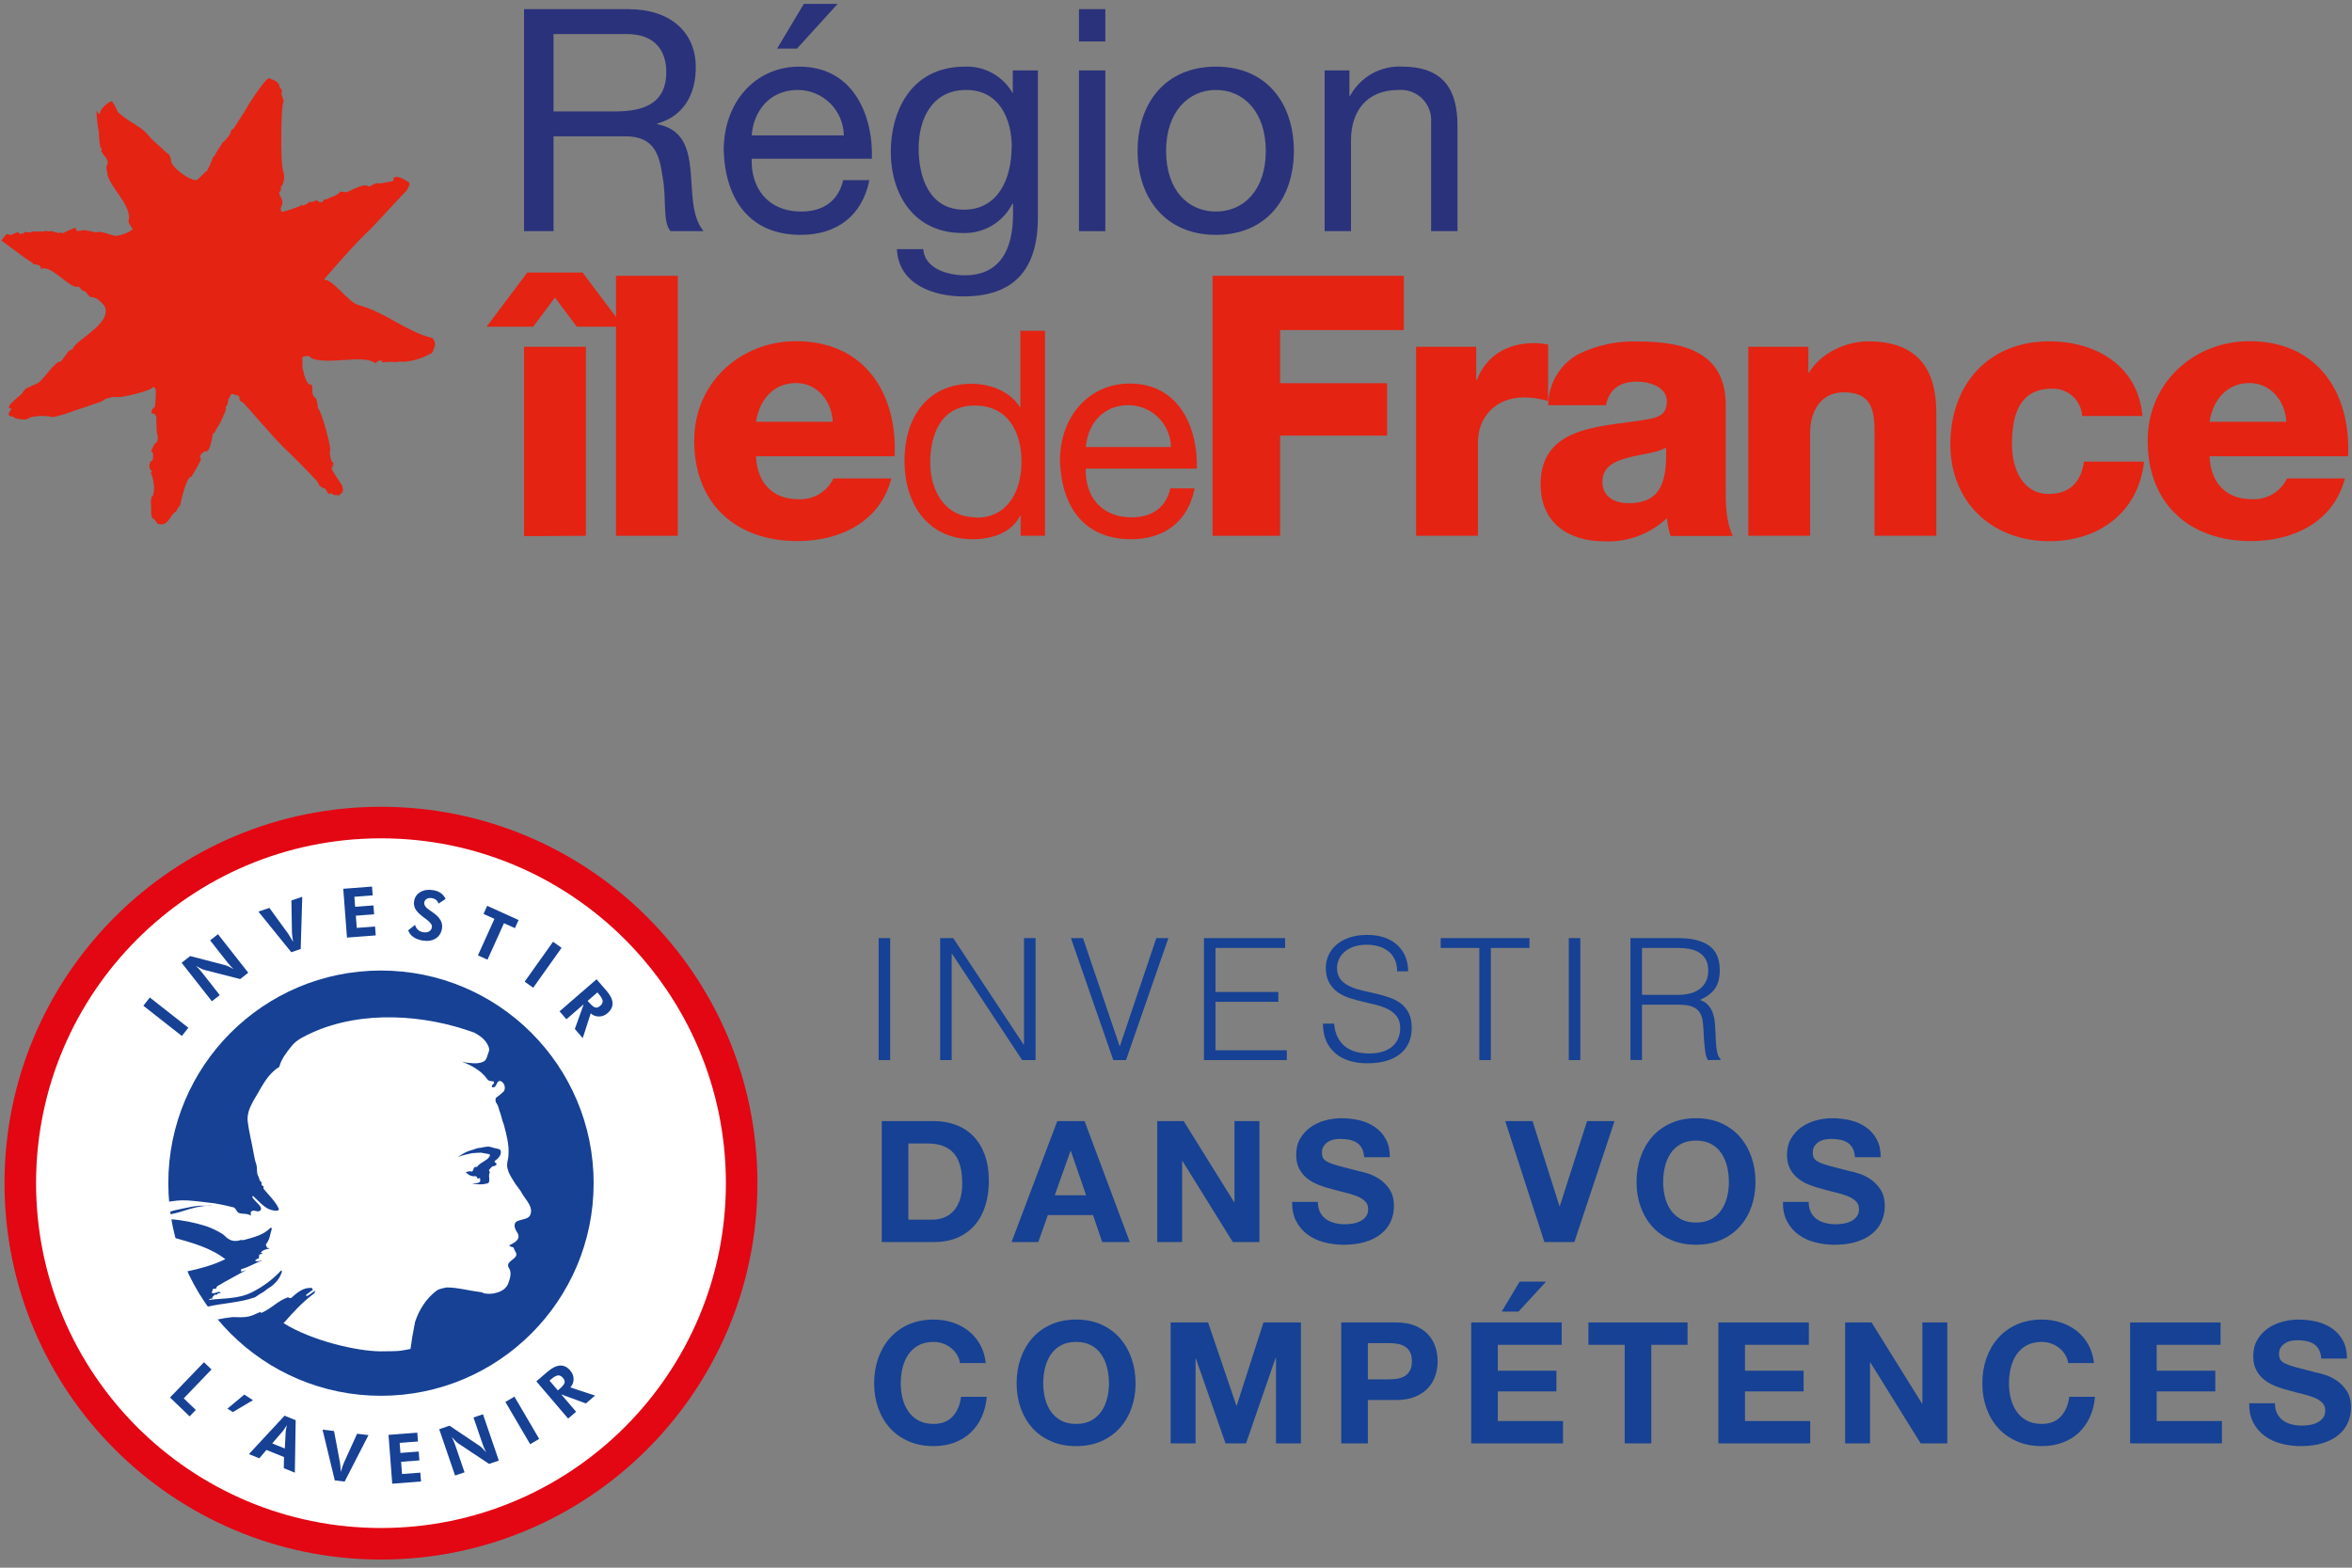 <svg width="288" height="192" viewBox="0 0 288 192" fill="none" xmlns="http://www.w3.org/2000/svg">
    <rect x="0" y="0" width="288" height="192" fill="#808080" stroke="none"/>
    <g clip-path="url(#clip0)">
        <path d="M107.59 114.895H109.001V129.833H107.59V114.895Z" fill="#164194"/>
        <path d="M116.574 116.804H116.532V129.833H115.122V114.895H116.719L125.349 127.945H125.39V114.895H126.802V129.833H125.162L116.574 116.804Z" fill="#164194"/>
        <path d="M131.137 114.895H132.61L137.112 128.173L141.593 114.895H143.066L137.879 129.833H136.323L131.137 114.895Z" fill="#164194"/>
        <path d="M147.422 129.833V114.894H157.361V116.099H148.833V121.493H156.53V122.696H148.833V128.628H157.567V129.833H147.422Z" fill="#164194"/>
        <path d="M163.362 125.372C163.418 126.036 163.566 126.6 163.809 127.063C164.05 127.526 164.362 127.903 164.742 128.195C165.123 128.484 165.562 128.695 166.059 128.827C166.558 128.957 167.09 129.023 167.658 129.023C168.321 129.023 168.894 128.94 169.379 128.774C169.864 128.608 170.257 128.384 170.562 128.1C170.866 127.818 171.091 127.488 171.236 127.115C171.381 126.741 171.453 126.347 171.453 125.932C171.453 125.351 171.323 124.882 171.06 124.521C170.797 124.163 170.455 123.869 170.033 123.639C169.61 123.412 169.126 123.228 168.581 123.09C168.034 122.952 167.474 122.817 166.9 122.686C166.326 122.554 165.766 122.399 165.22 122.22C164.674 122.039 164.188 121.796 163.767 121.492C163.346 121.189 163.003 120.798 162.74 120.321C162.477 119.844 162.347 119.239 162.347 118.505C162.347 117.994 162.454 117.496 162.668 117.011C162.882 116.528 163.201 116.098 163.622 115.725C164.044 115.352 164.574 115.055 165.21 114.833C165.845 114.612 166.578 114.501 167.409 114.501C168.252 114.501 168.988 114.618 169.618 114.854C170.246 115.089 170.768 115.411 171.183 115.819C171.598 116.228 171.91 116.7 172.117 117.239C172.326 117.779 172.428 118.354 172.428 118.961H171.08C171.08 118.395 170.979 117.903 170.779 117.488C170.578 117.073 170.306 116.735 169.96 116.472C169.614 116.209 169.22 116.015 168.778 115.891C168.335 115.767 167.877 115.704 167.409 115.704C166.69 115.704 166.083 115.804 165.593 116.005C165.102 116.206 164.712 116.466 164.42 116.783C164.131 117.102 163.93 117.454 163.82 117.841C163.708 118.229 163.688 118.616 163.756 119.003C163.839 119.488 164.033 119.874 164.338 120.166C164.642 120.455 165.016 120.694 165.459 120.881C165.9 121.068 166.389 121.22 166.921 121.337C167.452 121.455 167.996 121.579 168.55 121.711C169.102 121.843 169.639 121.998 170.157 122.178C170.676 122.358 171.136 122.6 171.536 122.903C171.937 123.208 172.26 123.599 172.501 124.076C172.743 124.553 172.864 125.151 172.864 125.87C172.864 127.254 172.387 128.325 171.432 129.086C170.478 129.846 169.137 130.227 167.409 130.227C166.634 130.227 165.914 130.126 165.251 129.925C164.586 129.725 164.012 129.421 163.528 129.013C163.044 128.606 162.668 128.1 162.398 127.498C162.128 126.897 161.994 126.188 161.994 125.372H163.362Z" fill="#164194"/>
        <path d="M176.412 114.895H187.283V116.098H182.553V129.833H181.141V116.098H176.412V114.895Z" fill="#164194"/>
        <path d="M192.097 114.895H193.508V129.833H192.097V114.895Z" fill="#164194"/>
        <path d="M201.059 123.049V129.833L199.648 129.811V114.894H205.499C207.144 114.894 208.403 115.203 209.275 115.818C210.146 116.433 210.582 117.433 210.582 118.817C210.582 119.757 210.391 120.503 210.01 121.056C209.63 121.61 209.012 122.08 208.154 122.468C208.596 122.619 208.942 122.84 209.19 123.132C209.44 123.421 209.627 123.753 209.752 124.127C209.876 124.5 209.955 124.895 209.99 125.31C210.024 125.724 210.048 126.126 210.063 126.514C210.076 127.08 210.101 127.55 210.136 127.923C210.17 128.297 210.21 128.602 210.259 128.836C210.308 129.072 210.367 129.255 210.435 129.386C210.506 129.518 210.588 129.618 210.685 129.686V129.811L209.128 129.833C208.976 129.583 208.871 129.238 208.808 128.796C208.745 128.353 208.697 127.889 208.662 127.404C208.628 126.921 208.6 126.45 208.579 125.995C208.558 125.537 208.52 125.164 208.465 124.873C208.382 124.473 208.247 124.151 208.06 123.909C207.875 123.668 207.649 123.484 207.387 123.36C207.124 123.234 206.83 123.153 206.504 123.11C206.179 123.07 205.844 123.049 205.499 123.049H201.059ZM205.457 121.845C205.982 121.845 206.47 121.791 206.92 121.679C207.369 121.569 207.76 121.392 208.092 121.15C208.424 120.908 208.686 120.601 208.88 120.226C209.074 119.854 209.171 119.404 209.171 118.879C209.171 118.325 209.071 117.869 208.871 117.509C208.669 117.15 208.399 116.866 208.06 116.659C207.722 116.452 207.334 116.305 206.898 116.223C206.463 116.139 206.01 116.099 205.54 116.099H201.059V121.845H205.457Z" fill="#164194"/>
        <path d="M114.361 137.305C115.315 137.305 116.204 137.457 117.026 137.76C117.849 138.066 118.561 138.522 119.163 139.131C119.765 139.739 120.234 140.499 120.574 141.413C120.913 142.325 121.083 143.397 121.083 144.629C121.083 145.706 120.944 146.702 120.668 147.615C120.391 148.529 119.972 149.316 119.412 149.98C118.852 150.645 118.154 151.166 117.317 151.547C116.479 151.927 115.495 152.117 114.361 152.117H107.971V137.305H114.361ZM114.133 149.379C114.602 149.379 115.059 149.303 115.502 149.15C115.944 148.999 116.338 148.745 116.684 148.393C117.03 148.041 117.307 147.581 117.513 147.013C117.722 146.447 117.826 145.755 117.826 144.939C117.826 144.192 117.752 143.518 117.607 142.917C117.462 142.315 117.224 141.8 116.892 141.37C116.559 140.942 116.121 140.614 115.574 140.386C115.027 140.157 114.353 140.044 113.552 140.044H111.228V149.379H114.133Z" fill="#164194"/>
        <path d="M132.804 137.305L138.343 152.117H134.962L133.841 148.818H128.302L127.14 152.117H123.862L129.464 137.305H132.804ZM132.991 146.391L131.123 140.955H131.082L129.153 146.391H132.991Z" fill="#164194"/>
        <path d="M144.94 137.305L151.122 147.242H151.164V137.305H154.214V152.117H150.956L144.796 142.2H144.753V152.117H141.705V137.305H144.94Z" fill="#164194"/>
        <path d="M161.641 148.466C161.82 148.813 162.059 149.091 162.356 149.307C162.654 149.521 163.003 149.679 163.404 149.783C163.805 149.888 164.221 149.939 164.649 149.939C164.94 149.939 165.251 149.915 165.583 149.867C165.915 149.817 166.226 149.724 166.515 149.586C166.807 149.449 167.049 149.258 167.243 149.015C167.435 148.774 167.532 148.466 167.532 148.093C167.532 147.691 167.405 147.367 167.149 147.118C166.893 146.868 166.558 146.661 166.143 146.495C165.728 146.329 165.257 146.184 164.732 146.059C164.206 145.935 163.674 145.797 163.135 145.643C162.582 145.507 162.041 145.337 161.517 145.137C160.991 144.936 160.521 144.677 160.106 144.358C159.691 144.04 159.355 143.643 159.099 143.166C158.843 142.689 158.716 142.112 158.716 141.433C158.716 140.673 158.878 140.012 159.203 139.451C159.529 138.892 159.953 138.425 160.479 138.052C161.004 137.678 161.6 137.401 162.264 137.222C162.927 137.042 163.591 136.952 164.255 136.952C165.029 136.952 165.773 137.039 166.485 137.212C167.197 137.384 167.83 137.665 168.384 138.052C168.937 138.438 169.376 138.934 169.701 139.535C170.025 140.136 170.189 140.867 170.189 141.724H167.035C167.007 141.282 166.913 140.914 166.755 140.624C166.596 140.334 166.385 140.105 166.121 139.939C165.859 139.773 165.558 139.656 165.219 139.587C164.881 139.517 164.51 139.483 164.109 139.483C163.847 139.483 163.584 139.511 163.322 139.566C163.059 139.621 162.82 139.719 162.605 139.856C162.391 139.996 162.215 140.167 162.077 140.375C161.939 140.582 161.869 140.845 161.869 141.164C161.869 141.454 161.924 141.689 162.035 141.869C162.145 142.048 162.364 142.214 162.688 142.367C163.013 142.519 163.463 142.671 164.037 142.823C164.611 142.976 165.361 143.169 166.287 143.404C166.564 143.459 166.949 143.559 167.439 143.705C167.931 143.851 168.418 144.081 168.902 144.4C169.387 144.717 169.804 145.143 170.157 145.675C170.51 146.208 170.686 146.889 170.686 147.719C170.686 148.397 170.555 149.026 170.292 149.607C170.029 150.188 169.638 150.69 169.12 151.111C168.601 151.533 167.958 151.861 167.19 152.097C166.423 152.331 165.534 152.449 164.525 152.449C163.708 152.449 162.917 152.349 162.149 152.149C161.381 151.948 160.704 151.633 160.116 151.205C159.529 150.775 159.061 150.229 158.716 149.565C158.369 148.902 158.205 148.113 158.218 147.201H161.371C161.371 147.697 161.461 148.121 161.641 148.466Z" fill="#164194"/>
        <path d="M189.109 152.117L184.315 137.304H187.657L190.955 147.719H190.997L194.337 137.304H197.697L192.78 152.117H189.109Z" fill="#164194"/>
        <path d="M200.892 141.693C201.224 140.745 201.701 139.919 202.324 139.213C202.946 138.508 203.711 137.954 204.617 137.553C205.522 137.152 206.542 136.952 207.676 136.952C208.824 136.952 209.847 137.152 210.746 137.553C211.646 137.954 212.406 138.508 213.028 139.213C213.651 139.919 214.128 140.745 214.46 141.693C214.792 142.64 214.958 143.666 214.958 144.773C214.958 145.852 214.792 146.859 214.46 147.791C214.128 148.725 213.651 149.538 213.028 150.229C212.406 150.922 211.646 151.463 210.746 151.857C209.847 152.253 208.824 152.448 207.676 152.448C206.542 152.448 205.522 152.253 204.617 151.857C203.711 151.463 202.946 150.922 202.324 150.229C201.701 149.538 201.224 148.725 200.892 147.791C200.56 146.859 200.395 145.852 200.395 144.773C200.395 143.666 200.56 142.64 200.892 141.693V141.693ZM203.868 146.588C204.014 147.176 204.246 147.706 204.564 148.176C204.883 148.645 205.297 149.023 205.809 149.307C206.32 149.59 206.944 149.732 207.676 149.732C208.409 149.732 209.032 149.59 209.543 149.307C210.056 149.023 210.47 148.645 210.788 148.176C211.106 147.706 211.338 147.176 211.484 146.588C211.628 146.001 211.701 145.395 211.701 144.773C211.701 144.123 211.628 143.493 211.484 142.885C211.338 142.276 211.106 141.733 210.788 141.256C210.47 140.779 210.056 140.399 209.543 140.116C209.032 139.832 208.409 139.69 207.676 139.69C206.944 139.69 206.32 139.832 205.809 140.116C205.297 140.399 204.883 140.779 204.564 141.256C204.246 141.733 204.014 142.276 203.868 142.885C203.723 143.493 203.651 144.123 203.651 144.773C203.651 145.395 203.723 146.001 203.868 146.588" fill="#164194"/>
        <path d="M221.741 148.466C221.921 148.813 222.16 149.091 222.457 149.307C222.755 149.521 223.104 149.679 223.504 149.783C223.906 149.888 224.321 149.939 224.749 149.939C225.04 149.939 225.351 149.915 225.684 149.867C226.016 149.817 226.326 149.724 226.616 149.586C226.908 149.449 227.15 149.258 227.344 149.015C227.536 148.774 227.633 148.466 227.633 148.093C227.633 147.691 227.506 147.367 227.25 147.118C226.993 146.868 226.658 146.661 226.244 146.495C225.828 146.329 225.358 146.184 224.832 146.059C224.307 145.935 223.774 145.797 223.235 145.643C222.682 145.507 222.142 145.337 221.616 145.137C221.092 144.936 220.621 144.677 220.207 144.358C219.791 144.04 219.455 143.643 219.2 143.166C218.944 142.689 218.816 142.112 218.816 141.433C218.816 140.673 218.979 140.012 219.304 139.451C219.628 138.892 220.053 138.425 220.579 138.052C221.105 137.678 221.701 137.401 222.365 137.222C223.027 137.042 223.691 136.952 224.355 136.952C225.13 136.952 225.873 137.039 226.586 137.212C227.297 137.384 227.931 137.665 228.483 138.052C229.038 138.438 229.476 138.934 229.802 139.535C230.126 140.136 230.29 140.867 230.29 141.724H227.136C227.108 141.282 227.014 140.914 226.856 140.624C226.697 140.334 226.486 140.105 226.222 139.939C225.96 139.773 225.658 139.656 225.32 139.587C224.981 139.517 224.611 139.483 224.21 139.483C223.947 139.483 223.685 139.511 223.422 139.566C223.159 139.621 222.92 139.719 222.706 139.856C222.491 139.996 222.316 140.167 222.177 140.375C222.039 140.582 221.969 140.845 221.969 141.164C221.969 141.454 222.025 141.689 222.135 141.869C222.246 142.048 222.465 142.214 222.789 142.367C223.114 142.519 223.564 142.671 224.138 142.823C224.711 142.976 225.462 143.169 226.388 143.404C226.665 143.459 227.05 143.559 227.54 143.705C228.031 143.851 228.518 144.081 229.002 144.4C229.488 144.717 229.905 145.143 230.258 145.675C230.61 146.208 230.786 146.889 230.786 147.719C230.786 148.397 230.656 149.026 230.392 149.607C230.13 150.188 229.739 150.69 229.221 151.111C228.702 151.533 228.059 151.861 227.291 152.097C226.524 152.331 225.635 152.449 224.626 152.449C223.808 152.449 223.018 152.349 222.25 152.149C221.482 151.948 220.804 151.633 220.217 151.205C219.628 150.775 219.161 150.229 218.816 149.565C218.47 148.902 218.305 148.113 218.319 147.201H221.471C221.471 147.697 221.562 148.121 221.741 148.466Z" fill="#164194"/>
        <path d="M117.182 165.917C116.988 165.606 116.746 165.332 116.456 165.098C116.165 164.863 115.837 164.679 115.471 164.548C115.104 164.416 114.72 164.35 114.319 164.35C113.587 164.35 112.964 164.492 112.452 164.776C111.94 165.06 111.525 165.44 111.207 165.917C110.89 166.394 110.658 166.937 110.512 167.545C110.367 168.154 110.294 168.784 110.294 169.434C110.294 170.055 110.367 170.662 110.512 171.249C110.658 171.837 110.89 172.366 111.207 172.835C111.525 173.306 111.94 173.683 112.452 173.967C112.964 174.25 113.587 174.391 114.319 174.391C115.315 174.391 116.093 174.087 116.654 173.478C117.213 172.871 117.555 172.069 117.68 171.072H120.833C120.75 172 120.535 172.835 120.19 173.582C119.845 174.329 119.388 174.966 118.821 175.491C118.253 176.017 117.589 176.417 116.829 176.694C116.069 176.971 115.232 177.109 114.319 177.109C113.185 177.109 112.165 176.913 111.26 176.518C110.353 176.123 109.589 175.581 108.968 174.889C108.344 174.197 107.867 173.386 107.535 172.452C107.203 171.519 107.037 170.512 107.037 169.434C107.037 168.327 107.203 167.3 107.535 166.353C107.867 165.406 108.344 164.578 108.968 163.874C109.589 163.168 110.353 162.615 111.26 162.213C112.165 161.813 113.185 161.613 114.319 161.613C115.135 161.613 115.907 161.73 116.633 161.964C117.359 162.2 118.008 162.543 118.583 162.992C119.156 163.441 119.63 163.999 120.005 164.661C120.377 165.325 120.611 166.087 120.709 166.943H117.555C117.499 166.57 117.376 166.228 117.182 165.917Z" fill="#164194"/>
        <path d="M124.983 166.353C125.315 165.405 125.792 164.579 126.415 163.873C127.037 163.169 127.801 162.615 128.707 162.213C129.613 161.813 130.633 161.612 131.767 161.612C132.914 161.612 133.938 161.813 134.837 162.213C135.736 162.615 136.496 163.169 137.118 163.873C137.742 164.579 138.219 165.405 138.551 166.353C138.883 167.3 139.049 168.327 139.049 169.433C139.049 170.512 138.883 171.519 138.551 172.452C138.219 173.386 137.742 174.199 137.118 174.889C136.496 175.582 135.736 176.124 134.837 176.517C133.938 176.913 132.914 177.109 131.767 177.109C130.633 177.109 129.613 176.913 128.707 176.517C127.801 176.124 127.037 175.582 126.415 174.889C125.792 174.199 125.315 173.386 124.983 172.452C124.651 171.519 124.485 170.512 124.485 169.433C124.485 168.327 124.651 167.3 124.983 166.353V166.353ZM127.959 171.248C128.106 171.836 128.337 172.366 128.655 172.836C128.974 173.305 129.387 173.684 129.9 173.967C130.411 174.25 131.034 174.392 131.767 174.392C132.499 174.392 133.122 174.25 133.633 173.967C134.146 173.684 134.561 173.305 134.879 172.836C135.196 172.366 135.428 171.836 135.574 171.248C135.719 170.661 135.792 170.055 135.792 169.433C135.792 168.784 135.719 168.154 135.574 167.545C135.428 166.936 135.196 166.394 134.879 165.917C134.561 165.44 134.146 165.059 133.633 164.776C133.122 164.493 132.499 164.35 131.767 164.35C131.034 164.35 130.411 164.493 129.9 164.776C129.387 165.059 128.974 165.44 128.655 165.917C128.337 166.394 128.106 166.936 127.959 167.545C127.814 168.154 127.742 168.784 127.742 169.433C127.742 170.055 127.814 170.661 127.959 171.248Z" fill="#164194"/>
        <path d="M147.928 161.965L151.393 172.152H151.434L154.712 161.965H159.296V176.777H156.247V166.279H156.206L152.575 176.777H150.065L146.434 166.383H146.393V176.777H143.343V161.965H147.928Z" fill="#164194"/>
        <path d="M170.914 161.965C171.84 161.965 172.628 162.099 173.279 162.369C173.928 162.639 174.458 162.995 174.866 163.437C175.274 163.88 175.572 164.385 175.758 164.951C175.944 165.519 176.038 166.107 176.038 166.715C176.038 167.309 175.944 167.895 175.758 168.468C175.572 169.042 175.274 169.551 174.866 169.993C174.458 170.436 173.928 170.792 173.279 171.062C172.628 171.332 171.84 171.467 170.914 171.467H167.491V176.777H164.234V161.965H170.914ZM170.022 168.935C170.395 168.935 170.755 168.908 171.101 168.852C171.446 168.797 171.75 168.691 172.013 168.531C172.277 168.371 172.487 168.148 172.646 167.856C172.805 167.567 172.885 167.186 172.885 166.715C172.885 166.245 172.805 165.865 172.646 165.574C172.487 165.285 172.277 165.059 172.013 164.9C171.75 164.741 171.446 164.634 171.101 164.578C170.755 164.523 170.395 164.495 170.022 164.495H167.491V168.935H170.022Z" fill="#164194"/>
        <path d="M191.225 161.965V164.703H183.404V167.877H190.581V170.409H183.404V174.04H191.39V176.777H180.147V161.965H191.225ZM186.079 156.965L183.881 160.637H185.935L189.315 156.965H186.079Z" fill="#164194"/>
        <path d="M194.502 164.704V161.965H206.639V164.704H202.199V176.777H198.942V164.704H194.502Z" fill="#164194"/>
        <path d="M221.492 161.965V164.703H213.672V167.877H220.849V170.409H213.672V174.04H221.658V176.777H210.415V161.965H221.492Z" fill="#164194"/>
        <path d="M229.169 161.965L235.351 171.903H235.393V161.965H238.443V176.777H235.185L229.024 166.86H228.982V176.777H225.934V161.965H229.169Z" fill="#164194"/>
        <path d="M252.881 165.917C252.687 165.606 252.445 165.332 252.155 165.098C251.864 164.863 251.536 164.679 251.17 164.548C250.803 164.416 250.418 164.35 250.018 164.35C249.286 164.35 248.663 164.492 248.152 164.776C247.639 165.06 247.224 165.44 246.906 165.917C246.589 166.394 246.357 166.937 246.211 167.545C246.066 168.154 245.993 168.784 245.993 169.434C245.993 170.055 246.066 170.662 246.211 171.249C246.357 171.837 246.589 172.366 246.906 172.835C247.224 173.306 247.639 173.683 248.152 173.967C248.663 174.25 249.286 174.391 250.018 174.391C251.014 174.391 251.792 174.087 252.351 173.478C252.912 172.871 253.254 172.069 253.379 171.072H256.532C256.449 172 256.234 172.835 255.889 173.582C255.544 174.329 255.087 174.966 254.52 175.491C253.952 176.017 253.288 176.417 252.528 176.694C251.768 176.971 250.931 177.109 250.018 177.109C248.884 177.109 247.864 176.913 246.958 176.518C246.052 176.123 245.288 175.581 244.667 174.889C244.043 174.197 243.566 173.386 243.234 172.452C242.902 171.519 242.736 170.512 242.736 169.434C242.736 168.327 242.902 167.3 243.234 166.353C243.566 165.406 244.043 164.578 244.667 163.874C245.288 163.168 246.052 162.615 246.958 162.213C247.864 161.813 248.884 161.613 250.018 161.613C250.834 161.613 251.606 161.73 252.332 161.964C253.058 162.2 253.707 162.543 254.282 162.992C254.855 163.441 255.329 163.999 255.704 164.661C256.076 165.325 256.311 166.087 256.408 166.943H253.254C253.199 166.57 253.075 166.228 252.881 165.917Z" fill="#164194"/>
        <path d="M271.905 161.965V164.703H264.085V167.877H271.262V170.409H264.085V174.04H272.071V176.777H260.828V161.965H271.905Z" fill="#164194"/>
        <path d="M278.835 173.126C279.014 173.473 279.253 173.752 279.55 173.966C279.847 174.182 280.197 174.34 280.597 174.444C280.999 174.548 281.414 174.599 281.843 174.599C282.133 174.599 282.444 174.575 282.777 174.527C283.109 174.478 283.419 174.384 283.709 174.246C284.001 174.109 284.243 173.918 284.437 173.676C284.629 173.434 284.726 173.126 284.726 172.754C284.726 172.352 284.598 172.028 284.343 171.778C284.086 171.528 283.751 171.321 283.337 171.155C282.921 170.989 282.451 170.844 281.925 170.719C281.4 170.595 280.867 170.457 280.329 170.304C279.775 170.167 279.235 169.997 278.709 169.796C278.185 169.596 277.715 169.337 277.3 169.018C276.885 168.7 276.549 168.303 276.293 167.826C276.037 167.349 275.909 166.772 275.909 166.093C275.909 165.333 276.072 164.671 276.397 164.111C276.721 163.552 277.147 163.085 277.673 162.713C278.198 162.338 278.794 162.061 279.458 161.883C280.12 161.702 280.785 161.613 281.448 161.613C282.223 161.613 282.967 161.699 283.679 161.872C284.39 162.044 285.024 162.325 285.576 162.713C286.131 163.098 286.57 163.594 286.895 164.194C287.219 164.797 287.383 165.526 287.383 166.384H284.229C284.201 165.942 284.107 165.574 283.949 165.284C283.79 164.995 283.579 164.765 283.315 164.599C283.053 164.433 282.751 164.316 282.413 164.246C282.075 164.177 281.704 164.143 281.303 164.143C281.04 164.143 280.778 164.171 280.516 164.226C280.252 164.281 280.013 164.379 279.799 164.516C279.585 164.656 279.409 164.827 279.271 165.035C279.133 165.242 279.062 165.505 279.062 165.824C279.062 166.115 279.118 166.349 279.228 166.529C279.339 166.709 279.558 166.875 279.881 167.027C280.207 167.179 280.657 167.332 281.231 167.483C281.805 167.636 282.555 167.83 283.481 168.064C283.758 168.12 284.143 168.22 284.633 168.364C285.125 168.511 285.612 168.741 286.095 169.06C286.58 169.378 286.998 169.803 287.351 170.336C287.704 170.868 287.879 171.549 287.879 172.379C287.879 173.058 287.749 173.686 287.485 174.267C287.223 174.848 286.832 175.35 286.314 175.772C285.795 176.193 285.152 176.521 284.384 176.757C283.617 176.992 282.728 177.109 281.719 177.109C280.901 177.109 280.111 177.008 279.343 176.808C278.575 176.608 277.897 176.293 277.31 175.865C276.721 175.436 276.255 174.889 275.909 174.225C275.563 173.562 275.399 172.773 275.412 171.862H278.565C278.565 172.358 278.655 172.781 278.835 173.126Z" fill="#164194"/>
        <path d="M46.65 98.81C72.109 98.81 92.748 119.449 92.748 144.907C92.748 170.364 72.109 191.003 46.65 191.003C21.192 191.003 0.553 170.364 0.553 144.907C0.553 119.449 21.192 98.81 46.65 98.81Z" fill="#E30613"/>
        <path d="M46.65 102.672C69.976 102.672 88.885 121.581 88.885 144.906C88.885 168.232 69.976 187.14 46.65 187.14C23.325 187.14 4.416 168.232 4.416 144.906C4.416 121.581 23.325 102.672 46.65 102.672Z" fill="white"/>
        <path d="M46.65 118.865C32.268 118.865 20.609 130.524 20.609 144.906C20.609 159.288 32.268 170.947 46.65 170.947C61.032 170.947 72.691 159.288 72.691 144.906C72.691 130.524 61.032 118.865 46.65 118.865Z" fill="#164194"/>
        <path d="M26.557 161.616C26.133 161.106 25.727 160.581 25.342 160.041C27.272 159.6 29.354 159.542 31.217 158.887C31.458 158.725 31.701 158.565 31.942 158.405C32.346 158.243 32.669 157.839 33.153 157.597C33.797 157.112 34.282 156.548 34.524 155.742C34.524 155.662 34.442 155.581 34.442 155.581C33.395 156.71 32.184 157.597 30.893 158.243C29.201 159.129 27.346 158.968 25.572 159.21C25.652 159.049 25.814 159.049 25.975 159.049C25.975 158.807 26.137 158.725 26.297 158.565H26.54C26.62 158.565 26.62 158.405 26.701 158.405C26.861 158.405 27.104 158.323 27.023 158.323C26.782 158 26.297 158.565 25.894 158.323C26.055 158.162 25.975 157.92 26.137 157.839H26.458C26.458 157.677 26.62 157.517 26.62 157.517C27.83 156.791 28.959 156.225 30.088 155.581C29.846 155.581 29.685 155.822 29.443 155.662C29.605 155.662 29.443 155.419 29.605 155.419C30.491 155.178 31.217 154.696 32.104 154.372C31.781 154.372 31.538 154.614 31.217 154.372C31.378 154.29 31.458 154.129 31.701 154.129V153.888C31.701 153.808 31.781 153.808 31.863 153.808C31.781 153.808 31.701 153.726 31.701 153.726C31.781 153.564 32.023 153.646 32.184 153.485C32.104 153.485 31.942 153.485 31.942 153.403C32.184 153.082 32.587 153 32.991 152.918C32.911 152.758 32.669 152.918 32.669 152.758C32.669 152.677 32.75 152.677 32.83 152.677H32.669C32.507 152.598 32.587 152.435 32.587 152.356C33.072 151.791 33.072 151.065 33.313 150.421C33.234 150.421 33.153 150.421 33.153 150.339C32.346 151.227 31.055 151.548 29.846 151.871H29.443C29.039 152.033 28.475 152.033 28.072 151.791C27.748 151.63 27.589 151.387 27.265 151.146C26.62 150.743 25.975 150.421 25.249 150.177C23.827 149.723 22.365 149.428 20.891 149.323C20.858 149.127 20.826 148.931 20.797 148.733C21.151 148.661 21.508 148.588 21.863 148.484C23.234 148.081 24.524 147.597 25.975 147.676C25.733 147.597 25.411 147.676 25.168 147.676C24.041 147.597 22.91 147.919 21.7 148.162C21.374 148.227 21.062 148.319 20.752 148.415C20.698 148.011 20.653 147.605 20.618 147.195C20.785 147.153 20.958 147.124 21.137 147.113C22.587 146.872 23.959 147.113 25.411 147.274C26.458 147.355 27.427 147.597 28.475 147.841C28.877 147.841 28.959 148.483 29.282 148.564C29.765 148.727 30.248 148.564 30.734 148.887C30.734 148.727 30.653 148.564 30.734 148.405C31.055 148.081 31.458 148.483 31.781 148.323C32.426 147.919 31.217 147.193 30.893 146.629C30.893 146.55 30.975 146.468 30.975 146.468C31.62 147.033 32.104 147.676 32.911 148.081C33.313 148.243 34.282 148.483 34.12 148C33.716 147.113 32.911 146.387 32.266 145.581V145.259C32.104 145.259 32.104 145.178 32.023 145.095V144.776C31.701 144.613 31.781 144.29 31.62 144.049C31.378 143.646 31.538 143.08 31.378 142.596C31.217 142.113 31.136 141.71 31.055 141.227C30.814 139.855 30.491 138.646 30.331 137.356C30.17 135.824 31.217 134.613 31.942 133.243C32.507 132.275 33.153 131.308 34.2 130.662C34.442 129.695 35.088 128.888 35.733 128.082C36.377 127.294 37.337 126.889 38.221 126.468C44.37 123.693 52.038 124.26 58.068 126.468C58.658 126.777 59.233 127.166 59.603 127.76C59.765 128 60.006 128.484 59.845 128.807C59.685 129.211 59.603 129.854 59.2 130.017C58.716 130.26 58.071 130.26 57.507 130.178C57.184 130.178 56.863 130.098 56.54 130.017C57.748 130.501 58.877 131.065 59.685 132.195C59.765 132.355 60.088 132.436 60.409 132.436C60.491 132.436 60.491 132.598 60.491 132.677C60.329 132.84 60.168 132.921 60.248 133.161H60.491C60.894 132.999 60.813 132.195 61.378 132.436C61.781 132.677 61.942 133.243 61.701 133.646C61.378 133.969 61.055 134.21 60.733 134.452C60.652 134.613 60.652 134.855 60.733 135.018C60.974 135.339 61.055 135.662 61.135 135.983C61.378 136.55 61.458 137.194 61.701 137.759C62.023 138.967 62.346 140.177 62.264 141.389C62.264 142.032 61.942 142.596 62.184 143.241C62.346 143.888 62.749 144.372 63.071 144.937C63.395 145.419 63.716 145.743 63.959 146.227C64.442 147.033 65.329 147.841 64.926 148.807C64.685 149.371 63.797 149.29 63.233 149.613C62.749 150.017 63.152 150.661 63.395 151.065C63.797 151.791 62.91 152.274 62.346 152.516C62.507 152.758 62.828 152.677 62.91 152.838C62.99 153.243 63.395 153.485 63.152 153.888C62.828 154.372 61.862 154.614 62.346 155.339C62.669 155.904 62.459 156.531 62.264 157.112C62.023 157.839 61.378 158.162 60.813 158.323C60.329 158.484 59.765 158.484 59.282 158.405C59.121 158.323 58.959 158.243 58.797 158.243C57.427 158.08 56.056 157.677 54.685 157.677C54.28 157.759 53.877 157.839 53.555 158C52.193 158.986 51.326 160.398 50.825 161.902C50.569 163.154 50.386 164.252 50.266 165.21C49.08 165.4 49.454 165.502 46.626 165.502C43.796 165.502 38.197 164.234 34.714 162.044C34.765 161.995 34.814 161.948 34.861 161.902C35.976 160.639 37.051 159.452 38.475 158.405C38.556 158.323 38.556 158.162 38.636 158.08C38.233 158.243 37.99 158.565 37.587 158.725C37.507 158.725 37.428 158.646 37.507 158.565C37.829 158.323 38.153 158.08 38.475 157.839C38.475 157.92 38.395 157.92 38.312 157.92C38.233 157.92 38.233 157.839 38.233 157.759C37.184 157.597 36.378 158.323 35.651 158.968C35.491 159.049 35.33 158.887 35.249 158.887C34.039 159.29 33.153 160.338 31.942 160.822V160.662C31.458 160.823 30.989 161.116 30.491 161.226C29.765 161.388 29.119 161.307 28.475 161.307C27.835 161.371 27.196 161.485 26.557 161.616ZM22.856 155.727C24.492 155.373 26.07 154.97 27.589 154.211C25.784 152.823 23.562 152.211 21.386 151.606C21.762 153.031 22.257 154.409 22.856 155.727V155.727ZM20.536 145.862C20.578 145.829 20.616 145.791 20.653 145.743C20.613 145.727 20.571 145.713 20.529 145.7L20.536 145.862ZM59.2 141.227C59.523 141.308 60.006 141.308 60.006 141.468C59.845 142.113 58.877 142.274 58.394 142.92H58.153C57.91 143.08 57.99 143.484 57.748 143.484C57.507 143.406 57.264 143.484 57.023 143.566C57.345 143.888 57.748 144.129 58.233 144.049C58.313 144.049 58.475 144.211 58.475 144.372C58.475 144.372 58.556 144.372 58.636 144.29C58.716 144.29 58.797 144.29 58.797 144.372V144.693C58.556 145.016 58.153 144.855 57.829 144.937C58.475 145.095 59.121 145.095 59.685 144.937C60.168 144.776 59.685 143.968 60.006 143.566C59.845 143.566 60.006 143.325 59.845 143.325C60.006 143.162 60.168 142.92 60.329 142.839C60.491 142.839 60.733 142.759 60.813 142.596C60.813 142.435 60.491 142.355 60.57 142.194C61.055 141.871 61.458 141.389 61.297 140.904C61.217 140.662 60.57 140.662 60.168 140.501C59.765 140.339 59.282 140.501 58.797 140.581C58.394 140.581 57.99 140.822 57.587 140.904C57.023 141.065 56.54 141.389 56.056 141.71C56.62 141.468 57.184 141.389 57.829 141.227C58.313 141.227 58.724 141.107 59.2 141.227" fill="white"/>
        <path d="M22.269 126.881L17.554 123.175L18.346 122.166L23.062 125.872L22.269 126.881ZM25.947 122.631L26.91 121.875L24.794 119.18C24.628 118.971 24.485 118.801 24.366 118.67C24.247 118.54 24.122 118.417 23.992 118.299C24.224 118.433 24.432 118.542 24.615 118.627C24.795 118.712 24.947 118.769 25.066 118.799L29.41 119.91L30.4 119.131L26.692 114.416L25.731 115.172L27.804 117.811C27.965 118.017 28.106 118.185 28.224 118.315C28.343 118.444 28.47 118.567 28.603 118.688C28.375 118.558 28.169 118.452 27.988 118.367C27.804 118.283 27.653 118.226 27.533 118.196L23.289 117.092L22.241 117.914L25.947 122.631ZM35.668 116.621L31.646 111.651L32.989 111.196L35.294 114.364C35.339 114.43 35.418 114.555 35.527 114.735C35.639 114.918 35.762 115.126 35.895 115.359C35.846 115.104 35.811 114.876 35.789 114.674C35.763 114.471 35.752 114.302 35.748 114.168L35.683 110.284L37.011 109.835L36.82 116.232L35.668 116.621ZM42.487 114.83L42.032 108.85L45.554 108.582L45.636 109.661L43.393 109.832L43.487 111.06L45.729 110.89L45.812 111.977L43.57 112.148L43.684 113.645L45.925 113.475L46.009 114.562L42.487 114.83ZM49.983 113.939L50.829 113.271C50.88 113.504 50.99 113.702 51.165 113.861C51.338 114.022 51.547 114.123 51.792 114.167C52.086 114.22 52.334 114.191 52.53 114.083C52.727 113.974 52.846 113.799 52.888 113.564C52.939 113.284 52.702 112.955 52.181 112.574C52.011 112.454 51.878 112.354 51.781 112.279C51.311 111.918 51.001 111.591 50.849 111.299C50.695 111.008 50.65 110.683 50.714 110.329C50.801 109.842 51.065 109.477 51.507 109.232C51.948 108.988 52.476 108.921 53.091 109.03C53.449 109.095 53.746 109.212 53.983 109.383C54.219 109.554 54.414 109.79 54.565 110.092L53.692 110.672C53.634 110.483 53.539 110.334 53.409 110.224C53.277 110.113 53.109 110.039 52.903 110.002C52.651 109.957 52.44 109.984 52.265 110.082C52.09 110.178 51.984 110.328 51.948 110.527C51.892 110.839 52.144 111.178 52.705 111.545C52.817 111.618 52.903 111.674 52.961 111.716C53.421 112.034 53.745 112.356 53.935 112.687C54.124 113.018 54.185 113.369 54.119 113.736C54.02 114.291 53.753 114.699 53.316 114.96C52.879 115.222 52.342 115.296 51.706 115.183C51.253 115.101 50.88 114.953 50.586 114.74C50.29 114.528 50.09 114.26 49.983 113.939V113.939ZM61.714 113.065L59.692 117.536L58.524 117.007L60.545 112.535L59.207 111.931L59.657 110.938L63.501 112.676L63.052 113.67L61.714 113.065ZM64.245 120.227L67.72 115.339L68.766 116.084L65.29 120.972L64.245 120.227ZM71.356 127.141L72.335 124.105C72.629 124.371 72.968 124.501 73.352 124.496C73.736 124.492 74.083 124.355 74.396 124.085C74.825 123.713 75.028 123.297 75.004 122.839C74.981 122.377 74.73 121.873 74.253 121.324L73.05 119.935L68.517 123.861L69.357 124.832L71.473 122.998L70.388 126.022L71.356 127.141ZM71.957 122.58L73.149 121.548L73.275 121.692C73.599 122.065 73.771 122.361 73.794 122.575C73.817 122.793 73.717 122.997 73.495 123.191C73.281 123.375 73.078 123.441 72.884 123.39C72.689 123.338 72.422 123.117 72.083 122.726L71.957 122.58Z" fill="#164194"/>
        <path d="M20.819 171.158L24.976 166.835L25.901 167.723L22.5 171.261L23.976 172.68L23.221 173.467L20.819 171.158ZM27.855 172.518L29.918 170.799L30.971 171.484L28.51 172.945L27.855 172.518ZM34.877 177.405L34.98 175.356C34.984 175.295 34.999 175.194 35.024 175.054C35.047 174.913 35.083 174.744 35.128 174.543C35.022 174.71 34.925 174.859 34.836 174.99C34.75 175.121 34.688 175.207 34.652 175.249L33.334 176.78L34.877 177.405ZM30.48 178.087L34.846 173.384L36.205 173.933L36.103 180.362L34.751 179.815L34.777 178.45L32.623 177.578L31.757 178.604L30.48 178.087ZM40.993 181.311L39.497 175.095L40.904 175.261L41.626 179.112C41.637 179.191 41.656 179.336 41.677 179.547C41.698 179.759 41.721 180 41.74 180.269C41.806 180.018 41.871 179.796 41.938 179.604C42.003 179.41 42.065 179.252 42.118 179.13L43.728 175.594L45.121 175.759L42.202 181.454L40.993 181.311ZM48.03 181.714L47.574 175.734L51.096 175.465L51.178 176.544L48.937 176.716L49.03 177.945L51.271 177.774L51.354 178.861L49.113 179.032L49.228 180.529L51.469 180.359L51.552 181.445L48.03 181.714ZM55.724 180.716L53.781 175.041L55.042 174.61L58.685 177.053C58.788 177.12 58.912 177.224 59.056 177.364C59.2 177.504 59.36 177.672 59.532 177.871C59.445 177.713 59.367 177.554 59.299 177.392C59.229 177.231 59.151 177.025 59.067 176.779L57.978 173.604L59.138 173.207L61.081 178.882L59.89 179.288L56.157 176.808C56.054 176.741 55.928 176.637 55.786 176.496C55.643 176.356 55.483 176.184 55.307 175.982C55.391 176.136 55.469 176.293 55.537 176.456C55.609 176.617 55.686 176.826 55.773 177.078L56.882 180.319L55.724 180.716ZM64.919 176.877L61.885 171.701L62.993 171.053L66.026 176.227L64.919 176.877ZM72.864 170.921L69.838 169.921C70.104 169.629 70.237 169.291 70.236 168.907C70.234 168.523 70.1 168.174 69.832 167.861C69.463 167.428 69.048 167.223 68.59 167.244C68.129 167.263 67.623 167.511 67.068 167.983L65.672 169.175L69.566 173.738L70.543 172.904L68.725 170.773L71.74 171.882L72.864 170.921ZM68.31 170.289L67.286 169.089L67.432 168.963C67.808 168.643 68.103 168.472 68.319 168.451C68.535 168.43 68.739 168.531 68.931 168.755C69.113 168.97 69.179 169.173 69.125 169.367C69.072 169.562 68.849 169.827 68.456 170.163L68.31 170.289Z" fill="#164194"/>
    </g>
    <g clip-path="url(#clip1)">
        <path d="M65.285 40.014H59.581L64.57 33.376H71.338L76.327 40.014H70.623L67.954 36.442L65.285 40.014ZM64.169 65.665V42.468H71.739V65.621L64.169 65.665Z" fill="#E42313"/>
        <path d="M75.428 33.778H82.999V65.622H75.428V33.778Z" fill="#E42313"/>
        <path d="M92.575 55.901C92.706 59.062 94.537 61.141 97.747 61.141C98.636 61.191 99.519 60.977 100.286 60.525C101.053 60.072 101.669 59.402 102.056 58.599H109.146C107.768 63.953 102.814 66.268 97.651 66.268C90.124 66.268 85.005 61.726 85.005 53.962C85.005 46.87 90.656 41.787 97.477 41.787C105.762 41.787 109.896 48.031 109.547 55.883H92.575V55.901ZM101.968 51.656C101.838 49.036 100.006 46.913 97.477 46.913C94.799 46.913 93.02 48.835 92.575 51.656H101.968Z" fill="#E42313"/>
        <path d="M127.959 65.621H124.976V63.167H124.907C123.921 65.167 121.601 66.041 119.115 66.041C113.525 66.041 110.751 61.612 110.751 56.433C110.751 51.254 113.455 47.001 119.011 47.001C120.868 47.001 123.537 47.7 124.872 49.848H124.941V40.511H127.959V65.621ZM119.525 63.403C123.537 63.403 125.081 59.962 125.081 56.556C125.081 52.957 123.459 49.665 119.36 49.665C115.26 49.665 113.908 53.158 113.908 56.652C113.908 60.058 115.653 63.359 119.525 63.359V63.403Z" fill="#E42313"/>
        <path d="M146.275 59.857C145.463 63.866 142.585 66.041 138.512 66.041C132.721 66.041 129.974 62.032 129.791 56.433C129.791 50.983 133.375 46.975 138.329 46.975C144.757 46.975 146.719 52.992 146.545 57.394H132.948C132.843 60.556 134.64 63.359 138.599 63.359C141.059 63.359 142.777 62.163 143.309 59.813H146.275V59.857ZM143.388 54.748C143.358 53.378 142.794 52.074 141.815 51.115C140.837 50.157 139.523 49.621 138.155 49.621C135.032 49.621 133.175 51.97 132.965 54.748H143.388Z" fill="#E42313"/>
        <path d="M148.473 33.778H171.899V40.424H156.75V46.931H169.85V53.35H156.75V65.622H148.473V33.778Z" fill="#E42313"/>
        <path d="M173.408 42.468H180.76V46.529H180.847C181.964 43.586 184.537 42.023 187.825 42.023C188.411 42.022 188.996 42.083 189.569 42.206V49.114C188.629 48.835 187.655 48.685 186.674 48.669C182.932 48.669 180.97 51.289 180.97 54.163V65.621H173.399V42.468H173.408Z" fill="#E42313"/>
        <path d="M189.578 49.621C189.58 48.361 189.914 47.125 190.547 46.036C191.179 44.947 192.088 44.044 193.18 43.42C195.46 42.284 197.987 41.734 200.532 41.822C206.01 41.822 211.313 43.027 211.313 49.586V59.709C211.313 61.674 211.313 63.805 212.185 65.639H204.562C204.326 64.932 204.177 64.199 204.117 63.456C203.101 64.416 201.902 65.162 200.593 65.651C199.284 66.14 197.89 66.362 196.494 66.303C192.09 66.303 188.645 64.084 188.645 59.316C188.645 51.778 196.834 52.329 202.094 51.289C203.384 51.019 204.1 50.573 204.1 49.141C204.1 47.394 202.006 46.739 200.445 46.739C198.352 46.739 197.018 47.682 196.66 49.63H189.578V49.621ZM199.381 61.63C202.983 61.63 204.187 59.587 204.004 54.809C202.94 55.473 200.977 55.613 199.329 56.058C197.68 56.503 196.215 57.167 196.215 59.001C196.215 60.835 197.68 61.621 199.381 61.621V61.63Z" fill="#E42313"/>
        <path d="M214.077 42.468H221.43V45.638H221.517C222.895 43.272 226.009 41.804 228.773 41.804C236.483 41.804 237.103 47.42 237.103 50.774V65.621H229.532V54.433C229.532 51.263 229.89 48.049 225.747 48.049C222.895 48.049 221.648 50.459 221.648 53.001V65.621H214.077V42.468V42.468Z" fill="#E42313"/>
        <path d="M254.964 50.949C254.906 50.02 254.488 49.15 253.799 48.525C253.109 47.901 252.204 47.57 251.275 47.603C247.036 47.603 246.365 51.219 246.365 54.433C246.365 57.42 247.664 60.495 250.865 60.495C253.482 60.495 254.842 58.975 255.182 56.529H262.535C261.872 62.722 257.04 66.285 250.935 66.285C243.958 66.285 238.821 61.517 238.821 54.433C238.821 47.071 243.495 41.804 250.935 41.804C256.683 41.804 261.811 44.835 262.343 50.949H254.964Z" fill="#E42313"/>
        <path d="M270.559 55.901C270.69 59.062 272.513 61.141 275.722 61.141C276.612 61.192 277.497 60.978 278.265 60.526C279.034 60.073 279.651 59.403 280.039 58.599H287.13C285.743 63.953 280.798 66.268 275.635 66.268C268.108 66.268 262.98 61.726 262.98 53.962C262.98 46.87 268.64 41.787 275.452 41.787C283.737 41.787 287.88 48.031 287.523 55.883H270.559V55.901ZM279.952 51.656C279.821 49.036 277.99 46.913 275.452 46.913C272.783 46.913 271.004 48.835 270.559 51.656H279.952Z" fill="#E42313"/>
        <path d="M64.168 1.122H76.946C82.039 1.122 85.197 3.899 85.197 8.24C85.197 11.515 83.749 14.223 80.478 15.131V15.21C83.635 15.821 84.281 18.144 84.551 20.808C84.821 23.472 84.621 26.441 86.147 28.31H82.118C81.088 27.201 81.656 24.267 81.123 21.603C80.748 18.939 80.103 16.694 76.597 16.694H67.779V28.31H64.168V1.122ZM75.306 13.646C78.69 13.646 81.586 12.773 81.586 8.816C81.586 6.144 80.138 4.17 76.754 4.17H67.779V13.646H75.306Z" fill="#2A327B"/>
        <path d="M106.452 22.066C105.579 26.432 102.457 28.764 98.044 28.764C91.773 28.764 88.808 24.398 88.616 18.406C88.616 12.502 92.497 8.161 97.861 8.161C104.838 8.161 106.949 14.677 106.757 19.437H92.043C91.93 22.86 93.866 25.908 98.148 25.908C100.765 25.908 102.666 24.616 103.242 22.066H106.452ZM103.329 16.581C103.304 15.095 102.696 13.678 101.637 12.638C100.578 11.597 99.153 11.015 97.669 11.017C94.285 11.017 92.27 13.567 92.043 16.581H103.329ZM98.428 0.475H102.57L97.59 5.951H95.157L98.428 0.475Z" fill="#2A327B"/>
        <path d="M127.087 26.633C127.087 33.027 124.156 36.302 117.964 36.302C114.275 36.302 110.019 34.817 109.827 30.511H113.054C113.211 32.878 116.019 33.717 118.147 33.717C122.369 33.717 124.043 30.669 124.043 26.249V24.956H123.965C123.397 26.077 122.52 27.01 121.437 27.645C120.355 28.28 119.113 28.59 117.859 28.537C111.998 28.537 109.077 23.926 109.077 18.563C109.077 13.917 111.353 8.161 118.156 8.161C119.339 8.113 120.513 8.394 121.547 8.972C122.581 9.55 123.436 10.403 124.017 11.436V11.436V8.624H127.087V26.633ZM123.895 18.066C123.895 14.572 122.369 11.017 118.304 11.017C114.24 11.017 112.487 14.406 112.487 18.179C112.487 21.673 113.778 25.681 118.034 25.681C122.29 25.681 123.869 21.76 123.869 18.066H123.895Z" fill="#2A327B"/>
        <path d="M135.346 5.078H132.119V1.122H135.346V5.078ZM132.119 8.624H135.346V28.31H132.119V8.624Z" fill="#2A327B"/>
        <path d="M148.891 8.161C155.127 8.161 158.433 12.694 158.433 18.485C158.433 24.275 155.084 28.765 148.891 28.765C142.699 28.765 139.297 24.232 139.297 18.485C139.297 12.738 142.612 8.161 148.891 8.161ZM148.891 25.909C152.275 25.909 154.996 23.288 154.996 18.485C154.996 13.681 152.258 11.017 148.891 11.017C145.525 11.017 142.786 13.69 142.786 18.485C142.786 23.28 145.464 25.909 148.891 25.909Z" fill="#2A327B"/>
        <path d="M162.2 8.624H165.236V11.742H165.314C165.931 10.602 166.858 9.66 167.988 9.026C169.118 8.392 170.405 8.092 171.698 8.161C176.87 8.161 178.466 11.131 178.466 15.358V28.31H175.239V14.982C175.278 14.449 175.2 13.913 175.012 13.413C174.825 12.912 174.531 12.458 174.152 12.081C173.772 11.704 173.316 11.414 172.814 11.231C172.313 11.047 171.777 10.974 171.245 11.017C167.329 11.017 165.427 13.637 165.427 17.192V28.31H162.2V8.624Z" fill="#2A327B"/>
        <path d="M38.885 24.502C38.634 24.576 38.389 24.666 38.152 24.773C38.099 24.773 38.056 24.773 38.065 24.703C38.126 24.468 37.044 25.472 36.992 25.088C36.992 25.018 37.044 25.088 36.896 25.088C37.288 25.14 34.471 26.031 34.471 25.961C34.399 25.824 34.368 25.669 34.38 25.514C34.392 25.36 34.448 25.212 34.541 25.088C34.768 24.52 34.061 23.725 34.332 23.961C34.288 23.927 34.253 23.883 34.229 23.833C34.205 23.783 34.192 23.728 34.192 23.673C34.192 23.617 34.205 23.562 34.229 23.512C34.253 23.463 34.288 23.419 34.332 23.384C34.454 23.472 34.332 23.384 34.401 23.114C34.48 23.061 34.253 22.756 34.454 22.86C34.62 22.605 34.729 22.317 34.774 22.015C34.819 21.714 34.799 21.407 34.715 21.114C34.253 20.031 34.454 12.258 34.715 12.555C34.794 12.013 34.297 11.62 34.532 11.218C34.532 10.808 34.166 10.799 34.218 10.52C34.009 9.698 32.858 9.716 32.98 9.541C32.369 9.672 30.119 13.297 30.102 13.393C30.241 13.253 28.575 15.751 28.61 15.76C28.427 15.76 28.227 16.048 28.183 16.424C28.183 16.467 27.241 17.611 27.311 17.384C26.988 17.917 26.613 18.424 26.325 18.965C26.552 18.825 25.915 19.41 26.011 19.393C26.107 19.376 25.296 21.14 25.287 20.991C25.279 20.843 24.415 21.865 24.284 21.865C24.084 22.695 21.014 20.66 20.953 19.734C20.953 19.734 20.892 18.86 20.482 18.773L18.476 16.948C17.237 15.297 16.26 15.341 14.438 13.742C14.249 13.263 14.003 12.809 13.705 12.389C13.016 12.563 12.083 13.637 12.275 13.899C11.987 14.022 11.926 13.655 11.812 13.524C11.843 14.445 11.945 15.361 12.118 16.266C12.074 16.607 12.275 18.345 12.353 18.083L12.484 18.232C12.484 18.232 12.275 18.494 12.484 18.659C12.772 19.157 13.356 19.533 13.138 20.197C12.885 20.328 13.138 21.236 13.138 20.939C12.859 22.371 16.217 25.07 15.755 26.983C15.537 27.149 16.4 28.171 16.217 28.118C15.7 28.492 15.102 28.741 14.473 28.843C14.298 28.948 14.115 28.843 13.923 28.843C13.731 28.843 12.179 28.179 11.786 28.468C11.786 28.468 10.521 28.179 10.513 28.241C10.74 27.979 9.082 28.59 9.335 28.048C9.44 27.629 7.896 28.494 8.28 28.267C8.28 28.267 7.6 28.642 7.617 28.538C7.635 28.433 7.033 28.538 7.181 28.538C7.076 28.538 6.422 28.319 6.518 28.389C6.161 28.144 6.082 28.476 5.646 28.267C5.451 28.339 5.243 28.369 5.036 28.354C5.036 28.354 4.076 28.354 4.076 28.354C4.076 28.354 3.256 28.616 3.204 28.354C3.204 28.354 2.498 28.878 2.288 28.529C2.375 28.241 1.416 28.765 1.303 28.782C1.189 28.799 0.727 28.555 0.814 28.703C0.736 28.703 0.16 29.454 0.16 29.454C0.16 29.454 3.344 31.804 2.855 31.437C3.219 31.715 3.601 31.969 3.998 32.197C3.867 32.538 5.184 32.197 4.975 32.957C6.196 32.241 8.699 35.577 9.58 35.079C9.693 35.079 10.068 35.664 10.19 35.621C9.99 35.446 10.827 35.9 10.565 35.883C10.678 36.014 10.635 35.97 11.036 36.38C12.039 36.38 12.458 37.166 12.78 37.446C13.879 39.56 9.292 41.612 8.917 42.686C8.917 42.748 8.917 42.791 8.838 42.774C8.76 42.756 8.202 43.071 8.123 43.411L7.434 44.285C6.832 44.11 5.28 46.564 4.652 46.905L3.169 47.586C3.041 47.716 2.925 47.856 2.82 48.005C2.701 48.217 2.53 48.394 2.323 48.521C1.957 48.822 1.608 49.143 1.277 49.481L1.041 49.918L1.416 50.084C1.306 50.205 1.212 50.34 1.137 50.486C1.085 50.59 0.954 50.896 1.242 50.957C1.529 51.019 1.713 51.027 1.782 51.167C1.852 51.307 3.047 51.403 3.143 51.385L3.823 51.088C4.705 50.896 5.619 50.896 6.501 51.088C7.463 50.88 8.406 50.588 9.318 50.215C9.405 50.215 11.062 49.647 11.062 49.647C11.507 49.438 12.519 49.272 12.807 48.905C13.355 48.666 13.956 48.573 14.551 48.634C14.691 48.713 18.58 47.901 18.711 47.403C18.8 47.415 18.882 47.454 18.948 47.515C19.014 47.576 19.059 47.656 19.078 47.743C19.096 48.477 19.049 49.21 18.938 49.935C18.938 49.735 18.389 50.311 18.58 50.617C18.973 50.739 18.947 50.617 19.191 51.167C19.078 50.914 19.191 52.329 19.191 52.835C19.191 53.106 19.636 54.014 18.921 54.364C18.921 54.364 18.511 55.237 18.493 55.237C18.546 54.818 18.546 55.447 18.493 55.333C18.86 55.158 18.746 56.276 18.668 56.407C18.737 56.233 18.476 56.626 18.45 56.495C17.865 57.648 19.095 57.77 18.389 57.901C18.694 57.997 18.851 59.525 18.833 59.307C18.904 59.811 18.859 60.325 18.703 60.809C18.598 60.486 18.423 61.394 18.476 61.682C18.598 62.259 18.31 63.351 18.86 63.604C18.772 63.377 19.269 64.128 19.269 64.128C20.552 64.669 20.866 62.993 21.441 62.722C21.633 62.722 21.851 61.91 22.043 61.971C22.043 61.91 22.828 58.215 23.421 58.407C23.871 57.714 24.273 56.99 24.625 56.241C24.625 56.285 24.136 55.709 25.157 55.263C25.654 55.438 25.889 54.102 26.029 53.35C26.029 52.914 26.369 53.123 26.413 52.66C26.848 52.059 27.195 51.397 27.442 50.695C27.59 50.695 27.607 50.014 27.712 50.11C27.433 49.866 27.948 49.586 27.886 49.377C27.982 49.01 27.948 48.678 28.105 48.713C28.262 47.997 28.706 48.311 28.802 48.372C28.898 48.433 29.308 48.311 29.343 48.835C29.142 49.106 30.006 49.35 29.936 49.516C29.936 49.394 34.088 54.32 35.239 55.272C35.291 55.316 38.527 58.53 38.387 58.495C38.745 58.687 39.041 59.368 39.068 59.289C38.928 59.499 39.687 59.84 39.818 59.84C40.306 60.713 40.332 60.521 40.594 60.373C40.681 60.757 41.327 60.573 41.562 60.696C41.492 60.512 42.077 60.346 41.946 60.145C42.129 60.206 41.832 59.447 41.946 59.543C41.745 59.176 40.515 57.543 40.603 57.246C40.603 57.15 40.777 57.185 40.864 57.246C40.952 57.307 40.707 57.054 40.629 56.984C40.856 56.984 40.899 56.861 40.777 56.626C40.559 56.739 40.254 55.35 40.446 55.15C40.524 54.8 39.443 50.433 38.937 50.005C38.909 49.6 38.836 49.198 38.719 48.809C37.847 48.276 38.579 47.228 37.995 47.062C37.855 47.324 37.254 46.328 37.166 45.507C36.879 44.992 37.166 43.761 36.974 43.944C36.809 43.752 37.847 43.306 38.108 43.874C40.306 44.748 44.501 43.333 46.019 44.503C46.376 43.831 47.188 44.355 46.752 44.232C46.69 44.311 46.83 44.355 46.926 44.381C47.504 44.287 48.093 44.287 48.67 44.381C48.025 44.224 49.621 44.328 49.542 44.302C50.57 44.21 51.57 43.913 52.482 43.429C53.136 43.228 53.014 42.887 53.293 42.267C53.179 42.791 53.458 41.734 52.909 41.394C49.699 40.59 47.144 38.215 43.943 37.376C42.705 37.114 40.699 34.075 39.635 34.267C41.571 32.048 43.455 29.848 45.452 27.97C45.844 27.585 49.813 23.262 49.813 23.315C49.97 23.096 50.188 22.38 50.17 22.686C50.167 22.542 50.115 22.403 50.022 22.293C50.022 22.345 48.522 21.175 48.13 21.908C48.661 22.232 47.065 22.345 46.673 22.441C46.624 22.465 46.57 22.477 46.516 22.477C46.462 22.477 46.408 22.465 46.359 22.441C45.958 22.345 45.434 22.799 45.173 22.86C44.589 22.336 43.114 23.306 42.452 23.533C42.183 23.524 41.915 23.5 41.649 23.463C41.422 23.83 41.431 23.725 41.484 23.69C41.135 23.924 40.752 24.104 40.35 24.223C40.437 24.223 39.853 24.502 39.626 24.45C39.626 24.546 39.539 24.826 39.199 24.756C38.858 24.686 38.972 24.59 38.876 24.695" fill="#E42313"/>
    </g>
    <defs>
        <clipPath id="clip0">
            <rect width="287.709" height="92.478" fill="white" transform="translate(0.291 98.743)"/>
        </clipPath>
        <clipPath id="clip1">
            <rect width="287.709" height="66.743" fill="white"/>
        </clipPath>
    </defs>
</svg>
